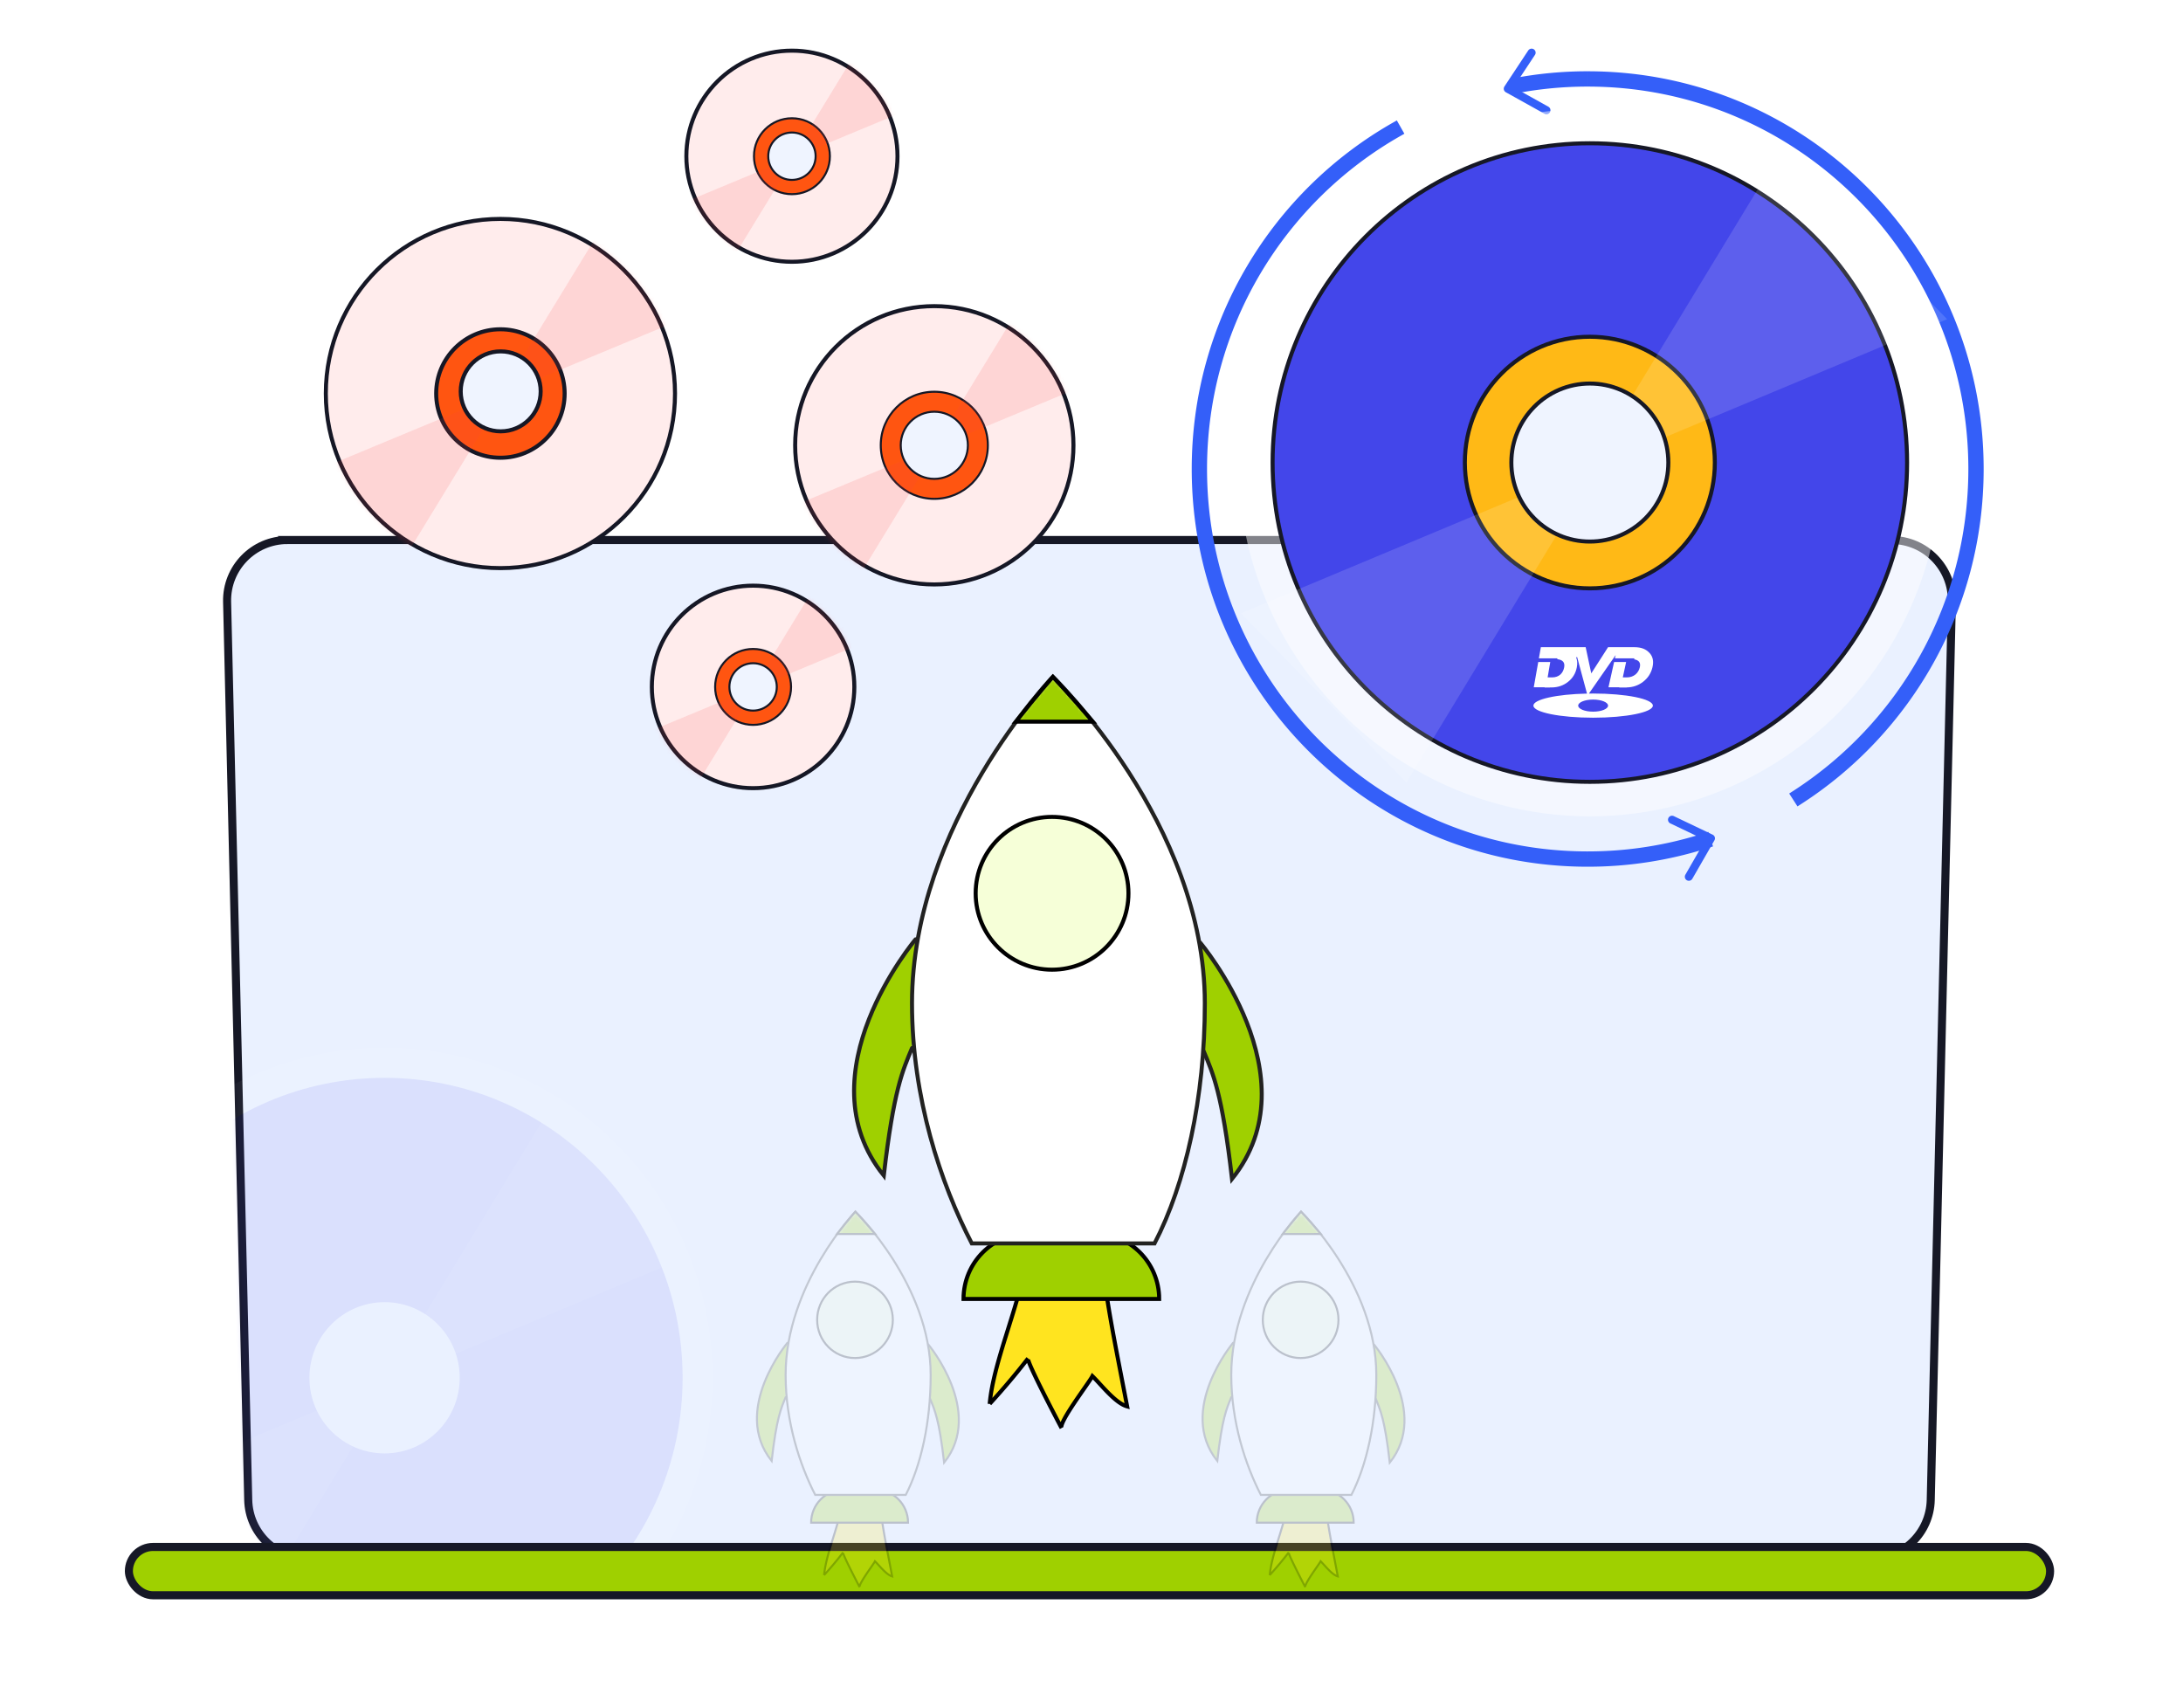<svg xmlns="http://www.w3.org/2000/svg" width="542" height="424" fill="none"><path fill="#EAF1FF" stroke="#161826" stroke-width="2" d="M71.38 134.074H469.62c8.422 0 15.194 6.933 14.996 15.353l-5.247 223c-.191 8.144-6.849 14.647-14.996 14.647H76.628c-8.147 0-14.804-6.503-14.996-14.647l-5.247-223c-.198-8.42 6.574-15.353 14.996-15.353Z"/><mask id="a" width="431" height="256" x="55" y="133" maskUnits="userSpaceOnUse" style="mask-type:luminance"><path fill="#fff" stroke="#fff" stroke-width="2" d="M71.38 134.074H469.62c8.422 0 15.194 6.933 14.996 15.353l-5.247 223c-.191 8.144-6.849 14.647-14.996 14.647H76.628c-8.147 0-14.804-6.503-14.996-14.647l-5.247-223c-.198-8.42 6.574-15.353 14.996-15.353Z"/></mask><g mask="url(#a)" opacity=".1"><g filter="url(#b)" opacity=".462"><ellipse cx="95.481" cy="342.074" fill="#fff" rx="81.481" ry="82"/></g><ellipse cx="95.481" cy="342.074" fill="#4346EA" rx="73.996" ry="74.467"/><path fill="#fff" fill-rule="evenodd" d="m105.294 326.661 34.629-57.041 38.372 39.234-65.022 27.201zM87.595 359.207l-34.63 57.04-38.372-39.234 65.022-27.2z" clip-rule="evenodd" opacity=".14"/><ellipse cx="95.481" cy="342.074" fill="#EFF4FF" rx="18.66" ry="18.779"/><path fill="#000" fill-rule="evenodd" d="M107.805 392.9q1.705-1.3 2.191-3.382.487-2.086-.708-3.339c-.8-.838-1.802-1.313-3.527-1.313h-6.057l-3.894 6.071-1.298-6.071H84.128l-.457 2.581h4.275v.207q1.885.202 1.587 1.864c-.237 1.324-1.142 2.353-2.809 2.353h-1.029l.607-3.564h-2.784l-1.036 5.847h2.512v.052h1.298v-.02c.167.006.274.009.306.009q2.195 0 3.831-1.295 1.646-1.3 2.036-3.382.246-1.327-.17-2.317h.252l2.276 8.421c-6.98.144-12.425 1.337-12.425 2.787 0 1.548 6.198 2.803 13.845 2.803 7.646 0 13.845-1.255 13.845-2.803 0-1.547-6.199-2.802-13.845-2.802-.29 0-.573.004-.857.008l-.124.002 6.197-8.919-.166.749h4.489v.244c1.082.183 1.517.789 1.283 1.827-.299 1.324-1.368 2.353-3.035 2.353h-.912l.772-3.564h-2.789l-1.301 5.847h2.5v.052h1.73v-.015c1.416-.023 2.674-.45 3.775-1.291m-11.562 6.91c-1.912 0-3.462-.627-3.462-1.401 0-.773 1.55-1.401 3.462-1.401 1.911 0 3.46.628 3.46 1.401 0 .774-1.549 1.401-3.46 1.401" clip-rule="evenodd"/></g><path fill="#345FF9" d="m346.877 32.043.87-.493zm.443.783.493.87.87-.493-.493-.87zm-48.636 83.615h-1zm95.511 95.946v1zm29.299-4.598.951-.308-.308-.951-.951.307zm.555 1.713.307.951.952-.308-.308-.951zm-29.854 4.685v1zm-97.311-97.746h-1zm49.548-85.182.87-.493-.493-.87-.87.494zm47.762-12.564v-1zm97.312 97.746h1zm-44.924 82.387-.841.54.54.842.842-.541zm-.486-.757.841-.541h-.001zm-.488-.757-.54-.841-.842.541.541.841zm44.097-80.873h1zm-95.511-95.945v-1zm-17.861 1.675-.983.186.187.983.983-.187zm-.168-.885.982-.187zm-.168-.884-.187-.982-.982.186.187.983zm-29.12 11.64-.87.493.443.783.87-.492.87-.493-.443-.783zm.443.784-.493-.87c-29.336 16.632-49.142 48.235-49.143 84.485h2c.001-35.504 19.397-66.456 48.129-82.745zm-48.636 83.615h-1c.001 53.541 43.209 96.946 96.511 96.946v-2c-52.189 0-94.51-42.501-94.511-94.946zm95.511 95.946v1a96 96 0 0 0 29.607-4.647l-.308-.951-.308-.952a94 94 0 0 1-28.991 4.55zm29.299-4.598-.951.308.554 1.713.952-.308.951-.308-.555-1.713zm.555 1.713-.308-.952a95.9 95.9 0 0 1-29.546 4.637v2a97.8 97.8 0 0 0 30.161-4.734zm-29.854 4.685v-1c-53.19 0-96.311-43.314-96.311-96.746h-2c0 54.528 44.008 98.746 98.311 98.746zm-97.311-97.746h1c0-36.176 19.766-67.714 49.042-84.312l-.494-.87-.493-.87c-29.879 16.94-50.055 49.13-50.055 86.052zm49.548-85.182-.869.494.444.783.87-.493.87-.494-.445-.783zm47.762-12.564v1c53.191 0 96.312 43.314 96.312 96.746h2c0-54.528-44.008-98.746-98.312-98.746zm97.312 97.746h-1c0 34.257-17.725 64.355-44.465 81.546l.541.841.541.841c27.29-17.545 45.383-48.265 45.383-83.228zm-44.924 82.387.841-.541-.486-.757-.841.541-.842.541.487.756zm-.486-.757.84-.541-.487-.757-.841.541-.841.541.488.757zm-.488-.757.541.841c26.795-17.226 44.556-47.387 44.556-81.714h-2c0 33.621-17.393 63.16-43.637 80.032zm44.097-80.873h1c0-53.541-43.209-96.945-96.511-96.945v2c52.189 0 94.511 42.5 94.511 94.945zm-95.511-95.945v-1c-6.168 0-12.201.581-18.048 1.692l.187.983.187.982a94.6 94.6 0 0 1 17.674-1.657zm-17.861 1.675.982-.187-.168-.885-.982.187-.983.186.168.885zm-.168-.885.982-.187-.168-.884-.982.187-.982.187.168.884zm-.168-.884.187.982a96.4 96.4 0 0 1 18.01-1.69v-2c-6.281.001-12.427.594-18.384 1.726z"/><path stroke="#345FF9" stroke-linecap="round" stroke-linejoin="round" stroke-width="2" d="m380.271 13.074-5.916 8.953 9.596 5.34M415.135 203.524l9.662 4.613-5.487 9.542"/><g filter="url(#c)" opacity=".462"><ellipse cx="394.73" cy="114.841" fill="#fff" rx="87.285" ry="87.841"/></g><path fill="#4346EA" stroke="#161826" d="M394.73 35.57c43.499 0 78.767 35.488 78.768 79.271 0 43.784-35.269 79.272-78.768 79.272s-78.767-35.489-78.767-79.272c.001-43.783 35.268-79.271 78.767-79.271Z"/><path fill="#FFB916" stroke="#161826" d="M394.73 83.606c17.137 0 31.034 13.981 31.034 31.235s-13.897 31.236-31.034 31.236c-17.137-.001-31.034-13.982-31.034-31.236 0-17.253 13.897-31.235 31.034-31.235Z"/><path fill="#fff" fill-rule="evenodd" d="m405.242 98.33 37.096-61.104 41.105 42.029-69.653 29.138zM386.282 133.194l-37.096 61.104-41.105-42.029 69.653-29.138z" clip-rule="evenodd" opacity=".14"/><path fill="#EFF4FF" stroke="#161826" d="M394.731 95.225c10.76 0 19.489 8.779 19.489 19.616s-8.729 19.616-19.489 19.616-19.49-8.779-19.49-19.616 8.729-19.616 19.49-19.616Z"/><path fill="#fff" fill-rule="evenodd" d="M407.932 169.288q1.827-1.394 2.348-3.624h-.001q.522-2.234-.758-3.576c-.858-.898-1.931-1.407-3.778-1.407h-6.489l-4.171 6.504-1.391-6.504h-11.123l-.49 2.765h4.58v.221q2.019.217 1.7 1.997c-.255 1.419-1.224 2.521-3.009 2.521h-1.102l.65-3.818h-2.982l-1.111 6.264h2.691v.056h1.39v-.022c.18.006.294.01.328.01q2.353 0 4.105-1.387 1.762-1.394 2.18-3.624.265-1.421-.182-2.482h.27l2.438 9.021c-7.476.154-13.31 1.432-13.31 2.986 0 1.658 6.64 3.002 14.831 3.002s14.831-1.344 14.831-3.002-6.64-3.001-14.831-3.001q-.463.001-.918.008l-.132.002 6.639-9.554-.179.802h4.809v.261c1.159.197 1.625.845 1.374 1.957-.32 1.419-1.465 2.521-3.25 2.521h-.977l.826-3.818h-2.987l-1.394 6.264h2.678v.056h1.854v-.017c1.517-.024 2.864-.481 4.043-1.382m-12.386 7.402c-2.048 0-3.708-.672-3.708-1.501s1.66-1.501 3.708-1.501 3.708.672 3.708 1.501-1.66 1.501-3.708 1.501" clip-rule="evenodd"/><circle cx="231.972" cy="110.556" r="34.549" fill="#FFECEC" stroke="#151725"/><circle cx="231.972" cy="110.556" r="13.296" fill="#F51" stroke="#151725" stroke-width=".5"/><mask id="d" width="72" height="71" x="196" y="75" maskUnits="userSpaceOnUse" style="mask-type:alpha"><circle cx="231.972" cy="110.556" r="34.549" fill="#FFECEC" stroke="#151725"/></mask><g fill="#F74747" fill-rule="evenodd" clip-rule="evenodd" mask="url(#d)"><path d="m236.487 103.509 15.935-26.081 17.656 17.939-29.919 12.437zM228.343 118.39l-15.935 26.081-17.656-17.94 29.919-12.437z" opacity=".14"/></g><circle cx="231.972" cy="110.556" r="8.336" fill="#EFF4FF" stroke="#151725" stroke-width=".5"/><circle cx="124.244" cy="97.701" r="43.349" fill="#FFECEC" stroke="#151725"/><circle cx="124.244" cy="97.701" r="15.948" fill="#F51" stroke="#151725"/><mask id="e" width="89" height="89" x="80" y="53" maskUnits="userSpaceOnUse" style="mask-type:alpha"><circle cx="124.244" cy="97.701" r="43.349" fill="#FFECEC" stroke="#151725"/></mask><g fill="#F74747" fill-rule="evenodd" clip-rule="evenodd" mask="url(#e)"><path d="m129.796 88.608 19.349-31.67 21.44 21.784-36.331 15.102zM119.906 106.678l-19.349 31.67-21.44-21.783 36.331-15.102z" opacity=".14"/></g><circle cx="124.313" cy="97.166" r="9.926" fill="#EFF4FF" stroke="#151725"/><circle cx="186.98" cy="170.545" r="25.138" fill="#FFECEC" stroke="#151725"/><circle cx="186.98" cy="170.546" r="9.425" fill="#F51" stroke="#151725" stroke-width=".5"/><mask id="f" width="52" height="53" x="161" y="144" maskUnits="userSpaceOnUse" style="mask-type:alpha"><circle cx="186.98" cy="170.545" r="25.138" fill="#FFECEC" stroke="#151725"/></mask><g fill="#F74747" fill-rule="evenodd" clip-rule="evenodd" mask="url(#f)"><path d="m190.205 165.511 11.382-18.629 12.612 12.814-21.371 8.884zM184.388 176.141l-11.382 18.629-12.612-12.814 21.371-8.883z" opacity=".14"/></g><circle cx="186.98" cy="170.545" r="5.883" fill="#EFF4FF" stroke="#151725" stroke-width=".5"/><circle cx="196.621" cy="38.784" r="26.21" fill="#FFECEC" stroke="#151725"/><circle cx="196.621" cy="38.784" r="9.425" fill="#F51" stroke="#151725" stroke-width=".5"/><mask id="g" width="55" height="54" x="169" y="12" maskUnits="userSpaceOnUse" style="mask-type:alpha"><circle cx="196.621" cy="38.784" r="26.21" fill="#FFECEC" stroke="#151725"/></mask><g fill="#F74747" fill-rule="evenodd" clip-rule="evenodd" mask="url(#g)"><path d="m199.846 33.75 11.382-18.63 12.612 12.814-21.371 8.884zM194.029 44.38l-11.382 18.628-12.612-12.813 21.371-8.884z" opacity=".14"/></g><circle cx="196.621" cy="38.783" r="5.883" fill="#EFF4FF" stroke="#151725" stroke-width=".5"/><rect width="477" height="12" x="32" y="384.074" fill="#9FD000" stroke="#161826" stroke-width="2" rx="6"/><path fill="#9FD000" fill-rule="evenodd" d="M227.322 233.219s-28.256 33.386-7.895 58.652c2.46-21.33 4.705-26.109 7.013-31.656" clip-rule="evenodd"/><path stroke="#222221" stroke-linecap="round" d="M227.322 233.219s-28.256 33.386-7.895 58.652c2.46-21.33 4.705-26.109 7.013-31.656"/><path fill="#9FD000" fill-rule="evenodd" d="M297.994 234.049s28.257 33.386 7.895 58.652c-2.459-21.331-4.705-26.109-7.012-31.657" clip-rule="evenodd"/><path stroke="#222221" stroke-linecap="round" d="M297.994 234.049s28.257 33.386 7.895 58.652c-2.459-21.331-4.705-26.109-7.012-31.657"/><path fill="#FFE41F" fill-rule="evenodd" d="M254.345 314.984c-1.666 9.914-7.751 23.54-8.621 33.557a178 178 0 0 0 9.528-11.281c-.469.606 7.294 15.388 8.317 17.298-.741-1.429 6.742-11.128 7.656-12.89 2.183 2.101 5.663 6.698 8.626 7.515-2.135-11.132-4.458-22.412-5.64-31.463-.686-5.25 2.37-6.466-.48-10.923s-7.819-7.876-13.084-7.538c-9.814.633-5.078 8.434-6.302 15.725" clip-rule="evenodd"/><path stroke="#000" d="M254.345 314.984c-1.666 9.914-7.751 23.54-8.621 33.557a178 178 0 0 0 9.528-11.281c-.469.606 7.294 15.388 8.317 17.298-.741-1.429 6.742-11.128 7.656-12.89 2.183 2.101 5.663 6.698 8.626 7.515-2.135-11.132-4.458-22.412-5.64-31.463-.686-5.25 2.37-6.466-.48-10.923s-7.819-7.876-13.084-7.538c-9.814.633-5.078 8.434-6.302 15.725Z" clip-rule="evenodd"/><path fill="#9FD000" fill-rule="evenodd" d="M287.801 322.501c0-9.013-7.28-16.32-16.261-16.32h-16.057c-8.982 0-16.262 7.307-16.262 16.32z" clip-rule="evenodd"/><path stroke="#000" d="M287.801 322.501c0-9.013-7.28-16.32-16.261-16.32h-16.057c-8.982 0-16.262 7.307-16.262 16.32z" clip-rule="evenodd"/><path fill="#fff" fill-rule="evenodd" d="M286.654 308.714c7.678-14.811 12.488-36.037 12.488-59.617 0-44.764-37.738-81.053-37.738-81.053s-34.971 36.289-34.971 81.053c0 23.58 7.166 44.806 14.842 59.617z" clip-rule="evenodd"/><path stroke="#222221" d="M286.654 308.714c7.678-14.811 12.488-36.037 12.488-59.617 0-44.764-37.738-81.053-37.738-81.053s-34.971 36.289-34.971 81.053c0 23.58 7.166 44.806 14.842 59.617z" clip-rule="evenodd"/><mask id="h" width="74" height="140" x="226" y="168" maskUnits="userSpaceOnUse" style="mask-type:luminance"><path fill="#fff" fill-rule="evenodd" d="M226.433 248.189c0 23.317 7.166 44.304 14.842 58.95h45.379c7.678-14.646 12.488-35.633 12.488-58.95 0-44.263-37.738-80.145-37.738-80.145s-34.971 35.882-34.971 80.145" clip-rule="evenodd"/></mask><g mask="url(#h)"><path fill="#9FD000" fill-rule="evenodd" d="M271.87 179.093c-5.972-7.008-10.467-11.049-10.467-11.049s-4.187 4.039-9.75 11.049z" clip-rule="evenodd"/></g><path stroke="#000" d="M271.325 179.164c-5.972-7.008-9.922-11.12-9.922-11.12s-3.645 4.123-9.208 11.133z" clip-rule="evenodd"/><path fill="#F6FFD8" fill-rule="evenodd" d="M280.175 221.785c0 10.475-8.492 18.968-18.969 18.968-10.475 0-18.967-8.493-18.967-18.968s8.492-18.967 18.967-18.967c10.477 0 18.969 8.492 18.969 18.967" clip-rule="evenodd"/><path stroke="#000" d="M280.175 221.785c0 10.475-8.492 18.968-18.969 18.968-10.475 0-18.967-8.493-18.967-18.968s8.492-18.967 18.967-18.967c10.477 0 18.969 8.492 18.969 18.967"/><g opacity=".2"><path fill="#9FD000" fill-rule="evenodd" d="M195.495 333.404s-13.996 16.694-3.91 29.327c1.218-10.666 2.33-13.055 3.473-15.829" clip-rule="evenodd"/><path stroke="#222221" stroke-linecap="round" stroke-width=".5" d="M195.495 333.404s-13.996 16.694-3.91 29.327c1.218-10.666 2.33-13.055 3.473-15.829"/><path fill="#9FD000" fill-rule="evenodd" d="M230.5 333.819s13.996 16.693 3.911 29.326c-1.219-10.665-2.331-13.054-3.474-15.828" clip-rule="evenodd"/><path stroke="#222221" stroke-linecap="round" stroke-width=".5" d="M230.5 333.819s13.996 16.693 3.911 29.326c-1.219-10.665-2.331-13.054-3.474-15.828"/><path fill="#FFE41F" fill-rule="evenodd" d="M208.88 374.287c-.825 4.957-3.839 11.77-4.27 16.778a89 89 0 0 0 4.719-5.64c-.232.303 3.613 7.694 4.12 8.649-.367-.714 3.339-5.564 3.792-6.445 1.081 1.05 2.805 3.349 4.272 3.757-1.057-5.566-2.208-11.206-2.793-15.731-.34-2.625 1.174-3.233-.238-5.462s-3.873-3.938-6.481-3.769c-4.861.317-2.515 4.217-3.121 7.863" clip-rule="evenodd"/><path stroke="#000" stroke-width=".5" d="M208.88 374.287c-.825 4.957-3.839 11.77-4.27 16.778a89 89 0 0 0 4.719-5.64c-.232.303 3.613 7.694 4.12 8.649-.367-.714 3.339-5.564 3.792-6.445 1.081 1.05 2.805 3.349 4.272 3.757-1.057-5.566-2.208-11.206-2.793-15.731-.34-2.625 1.174-3.233-.238-5.462s-3.873-3.938-6.481-3.769c-4.861.317-2.515 4.217-3.121 7.863Z" clip-rule="evenodd"/><path fill="#9FD000" fill-rule="evenodd" d="M225.452 378.046c0-4.507-3.606-8.161-8.055-8.161h-7.953c-4.449 0-8.055 3.654-8.055 8.161z" clip-rule="evenodd"/><path stroke="#000" stroke-width=".5" d="M225.452 378.046c0-4.507-3.606-8.161-8.055-8.161h-7.953c-4.449 0-8.055 3.654-8.055 8.161z" clip-rule="evenodd"/><path fill="#fff" fill-rule="evenodd" d="M224.883 371.152c3.803-7.406 6.186-18.018 6.186-29.809 0-22.382-18.693-40.526-18.693-40.526s-17.321 18.144-17.321 40.526c0 11.791 3.549 22.403 7.351 29.809z" clip-rule="evenodd"/><path stroke="#222221" stroke-width=".5" d="M224.883 371.152c3.803-7.406 6.186-18.018 6.186-29.809 0-22.382-18.693-40.526-18.693-40.526s-17.321 18.144-17.321 40.526c0 11.791 3.549 22.403 7.351 29.809z" clip-rule="evenodd"/><mask id="i" width="37" height="71" x="195" y="300" maskUnits="userSpaceOnUse" style="mask-type:luminance"><path fill="#fff" fill-rule="evenodd" d="M195.055 340.89c0 11.658 3.549 22.152 7.351 29.475h22.477c3.803-7.323 6.186-17.817 6.186-29.475 0-22.132-18.693-40.073-18.693-40.073s-17.321 17.941-17.321 40.073" clip-rule="evenodd"/></mask><g mask="url(#i)"><path fill="#9FD000" fill-rule="evenodd" d="M217.561 306.342c-2.958-3.504-5.185-5.525-5.185-5.525s-2.074 2.02-4.829 5.525z" clip-rule="evenodd"/></g><path stroke="#000" stroke-width=".5" d="M217.291 306.377c-2.958-3.504-4.915-5.56-4.915-5.56s-1.805 2.061-4.561 5.567z" clip-rule="evenodd"/><path fill="#F6FFD8" fill-rule="evenodd" d="M221.674 327.687c0 5.238-4.206 9.484-9.395 9.484s-9.395-4.246-9.395-9.484 4.206-9.483 9.395-9.483 9.395 4.246 9.395 9.483" clip-rule="evenodd"/><path stroke="#000" stroke-width=".5" d="M221.674 327.687c0 5.238-4.206 9.484-9.395 9.484s-9.395-4.246-9.395-9.484 4.206-9.483 9.395-9.483 9.395 4.246 9.395 9.483"/></g><g opacity=".2"><path fill="#9FD000" fill-rule="evenodd" d="M306.139 333.404s-13.996 16.694-3.91 29.327c1.218-10.666 2.33-13.055 3.473-15.829" clip-rule="evenodd"/><path stroke="#222221" stroke-linecap="round" stroke-width=".5" d="M306.139 333.404s-13.996 16.694-3.91 29.327c1.218-10.666 2.33-13.055 3.473-15.829"/><path fill="#9FD000" fill-rule="evenodd" d="M341.144 333.819s13.996 16.693 3.911 29.326c-1.218-10.665-2.331-13.054-3.474-15.828" clip-rule="evenodd"/><path stroke="#222221" stroke-linecap="round" stroke-width=".5" d="M341.144 333.819s13.996 16.693 3.911 29.326c-1.218-10.665-2.331-13.054-3.474-15.828"/><path fill="#FFE41F" fill-rule="evenodd" d="M319.524 374.287c-.825 4.957-3.839 11.77-4.27 16.778a89 89 0 0 0 4.719-5.64c-.232.303 3.613 7.694 4.12 8.649-.367-.714 3.339-5.564 3.792-6.445 1.081 1.05 2.805 3.349 4.272 3.757-1.057-5.566-2.208-11.206-2.793-15.731-.34-2.625 1.174-3.233-.238-5.462s-3.873-3.938-6.481-3.769c-4.861.317-2.515 4.217-3.121 7.863" clip-rule="evenodd"/><path stroke="#000" stroke-width=".5" d="M319.524 374.287c-.825 4.957-3.839 11.77-4.27 16.778a89 89 0 0 0 4.719-5.64c-.232.303 3.613 7.694 4.12 8.649-.367-.714 3.339-5.564 3.792-6.445 1.081 1.05 2.805 3.349 4.272 3.757-1.057-5.566-2.208-11.206-2.793-15.731-.34-2.625 1.174-3.233-.238-5.462s-3.873-3.938-6.481-3.769c-4.861.317-2.515 4.217-3.121 7.863Z" clip-rule="evenodd"/><path fill="#9FD000" fill-rule="evenodd" d="M336.096 378.046c0-4.507-3.607-8.161-8.055-8.161h-7.953c-4.449 0-8.055 3.654-8.055 8.161z" clip-rule="evenodd"/><path stroke="#000" stroke-width=".5" d="M336.096 378.046c0-4.507-3.607-8.161-8.055-8.161h-7.953c-4.449 0-8.055 3.654-8.055 8.161z" clip-rule="evenodd"/><path fill="#fff" fill-rule="evenodd" d="M335.528 371.152c3.802-7.406 6.185-18.018 6.185-29.809 0-22.382-18.692-40.526-18.692-40.526s-17.322 18.144-17.322 40.526c0 11.791 3.549 22.403 7.351 29.809z" clip-rule="evenodd"/><path stroke="#222221" stroke-width=".5" d="M335.528 371.152c3.802-7.406 6.185-18.018 6.185-29.809 0-22.382-18.692-40.526-18.692-40.526s-17.322 18.144-17.322 40.526c0 11.791 3.549 22.403 7.351 29.809z" clip-rule="evenodd"/><mask id="j" width="37" height="71" x="305" y="300" maskUnits="userSpaceOnUse" style="mask-type:luminance"><path fill="#fff" fill-rule="evenodd" d="M305.699 340.89c0 11.658 3.549 22.152 7.351 29.475h22.478c3.802-7.323 6.185-17.817 6.185-29.475 0-22.132-18.692-40.073-18.692-40.073s-17.322 17.941-17.322 40.073" clip-rule="evenodd"/></mask><g mask="url(#j)"><path fill="#9FD000" fill-rule="evenodd" d="M328.204 306.342c-2.957-3.504-5.184-5.525-5.184-5.525s-2.074 2.02-4.829 5.525z" clip-rule="evenodd"/></g><path stroke="#000" stroke-width=".5" d="M327.935 306.377c-2.958-3.504-4.915-5.56-4.915-5.56s-1.805 2.061-4.561 5.567z" clip-rule="evenodd"/><path fill="#F6FFD8" fill-rule="evenodd" d="M332.318 327.687c0 5.238-4.206 9.484-9.395 9.484s-9.395-4.246-9.395-9.484 4.206-9.483 9.395-9.483 9.395 4.246 9.395 9.483" clip-rule="evenodd"/><path stroke="#000" stroke-width=".5" d="M332.318 327.687c0 5.238-4.206 9.484-9.395 9.484s-9.395-4.246-9.395-9.484 4.206-9.483 9.395-9.483 9.395 4.246 9.395 9.483"/></g><defs><filter id="b" width="216.962" height="218" x="-13" y="233.074" color-interpolation-filters="sRGB" filterUnits="userSpaceOnUse"><feFlood flood-opacity="0" result="BackgroundImageFix"/><feColorMatrix in="SourceAlpha" result="hardAlpha" values="0 0 0 0 0 0 0 0 0 0 0 0 0 0 0 0 0 0 127 0"/><feOffset/><feGaussianBlur stdDeviation="13.5"/><feColorMatrix values="0 0 0 0 0 0 0 0 0 0 0 0 0 0 0 0 0 0 0.059 0"/><feBlend in2="BackgroundImageFix" result="effect1_dropShadow_1852_4294"/><feBlend in="SourceGraphic" in2="effect1_dropShadow_1852_4294" result="shape"/></filter><filter id="c" width="228.57" height="229.682" x="280.445" y="0" color-interpolation-filters="sRGB" filterUnits="userSpaceOnUse"><feFlood flood-opacity="0" result="BackgroundImageFix"/><feColorMatrix in="SourceAlpha" result="hardAlpha" values="0 0 0 0 0 0 0 0 0 0 0 0 0 0 0 0 0 0 127 0"/><feOffset/><feGaussianBlur stdDeviation="13.5"/><feColorMatrix values="0 0 0 0 0 0 0 0 0 0 0 0 0 0 0 0 0 0 0.059 0"/><feBlend in2="BackgroundImageFix" result="effect1_dropShadow_1852_4294"/><feBlend in="SourceGraphic" in2="effect1_dropShadow_1852_4294" result="shape"/></filter></defs></svg>